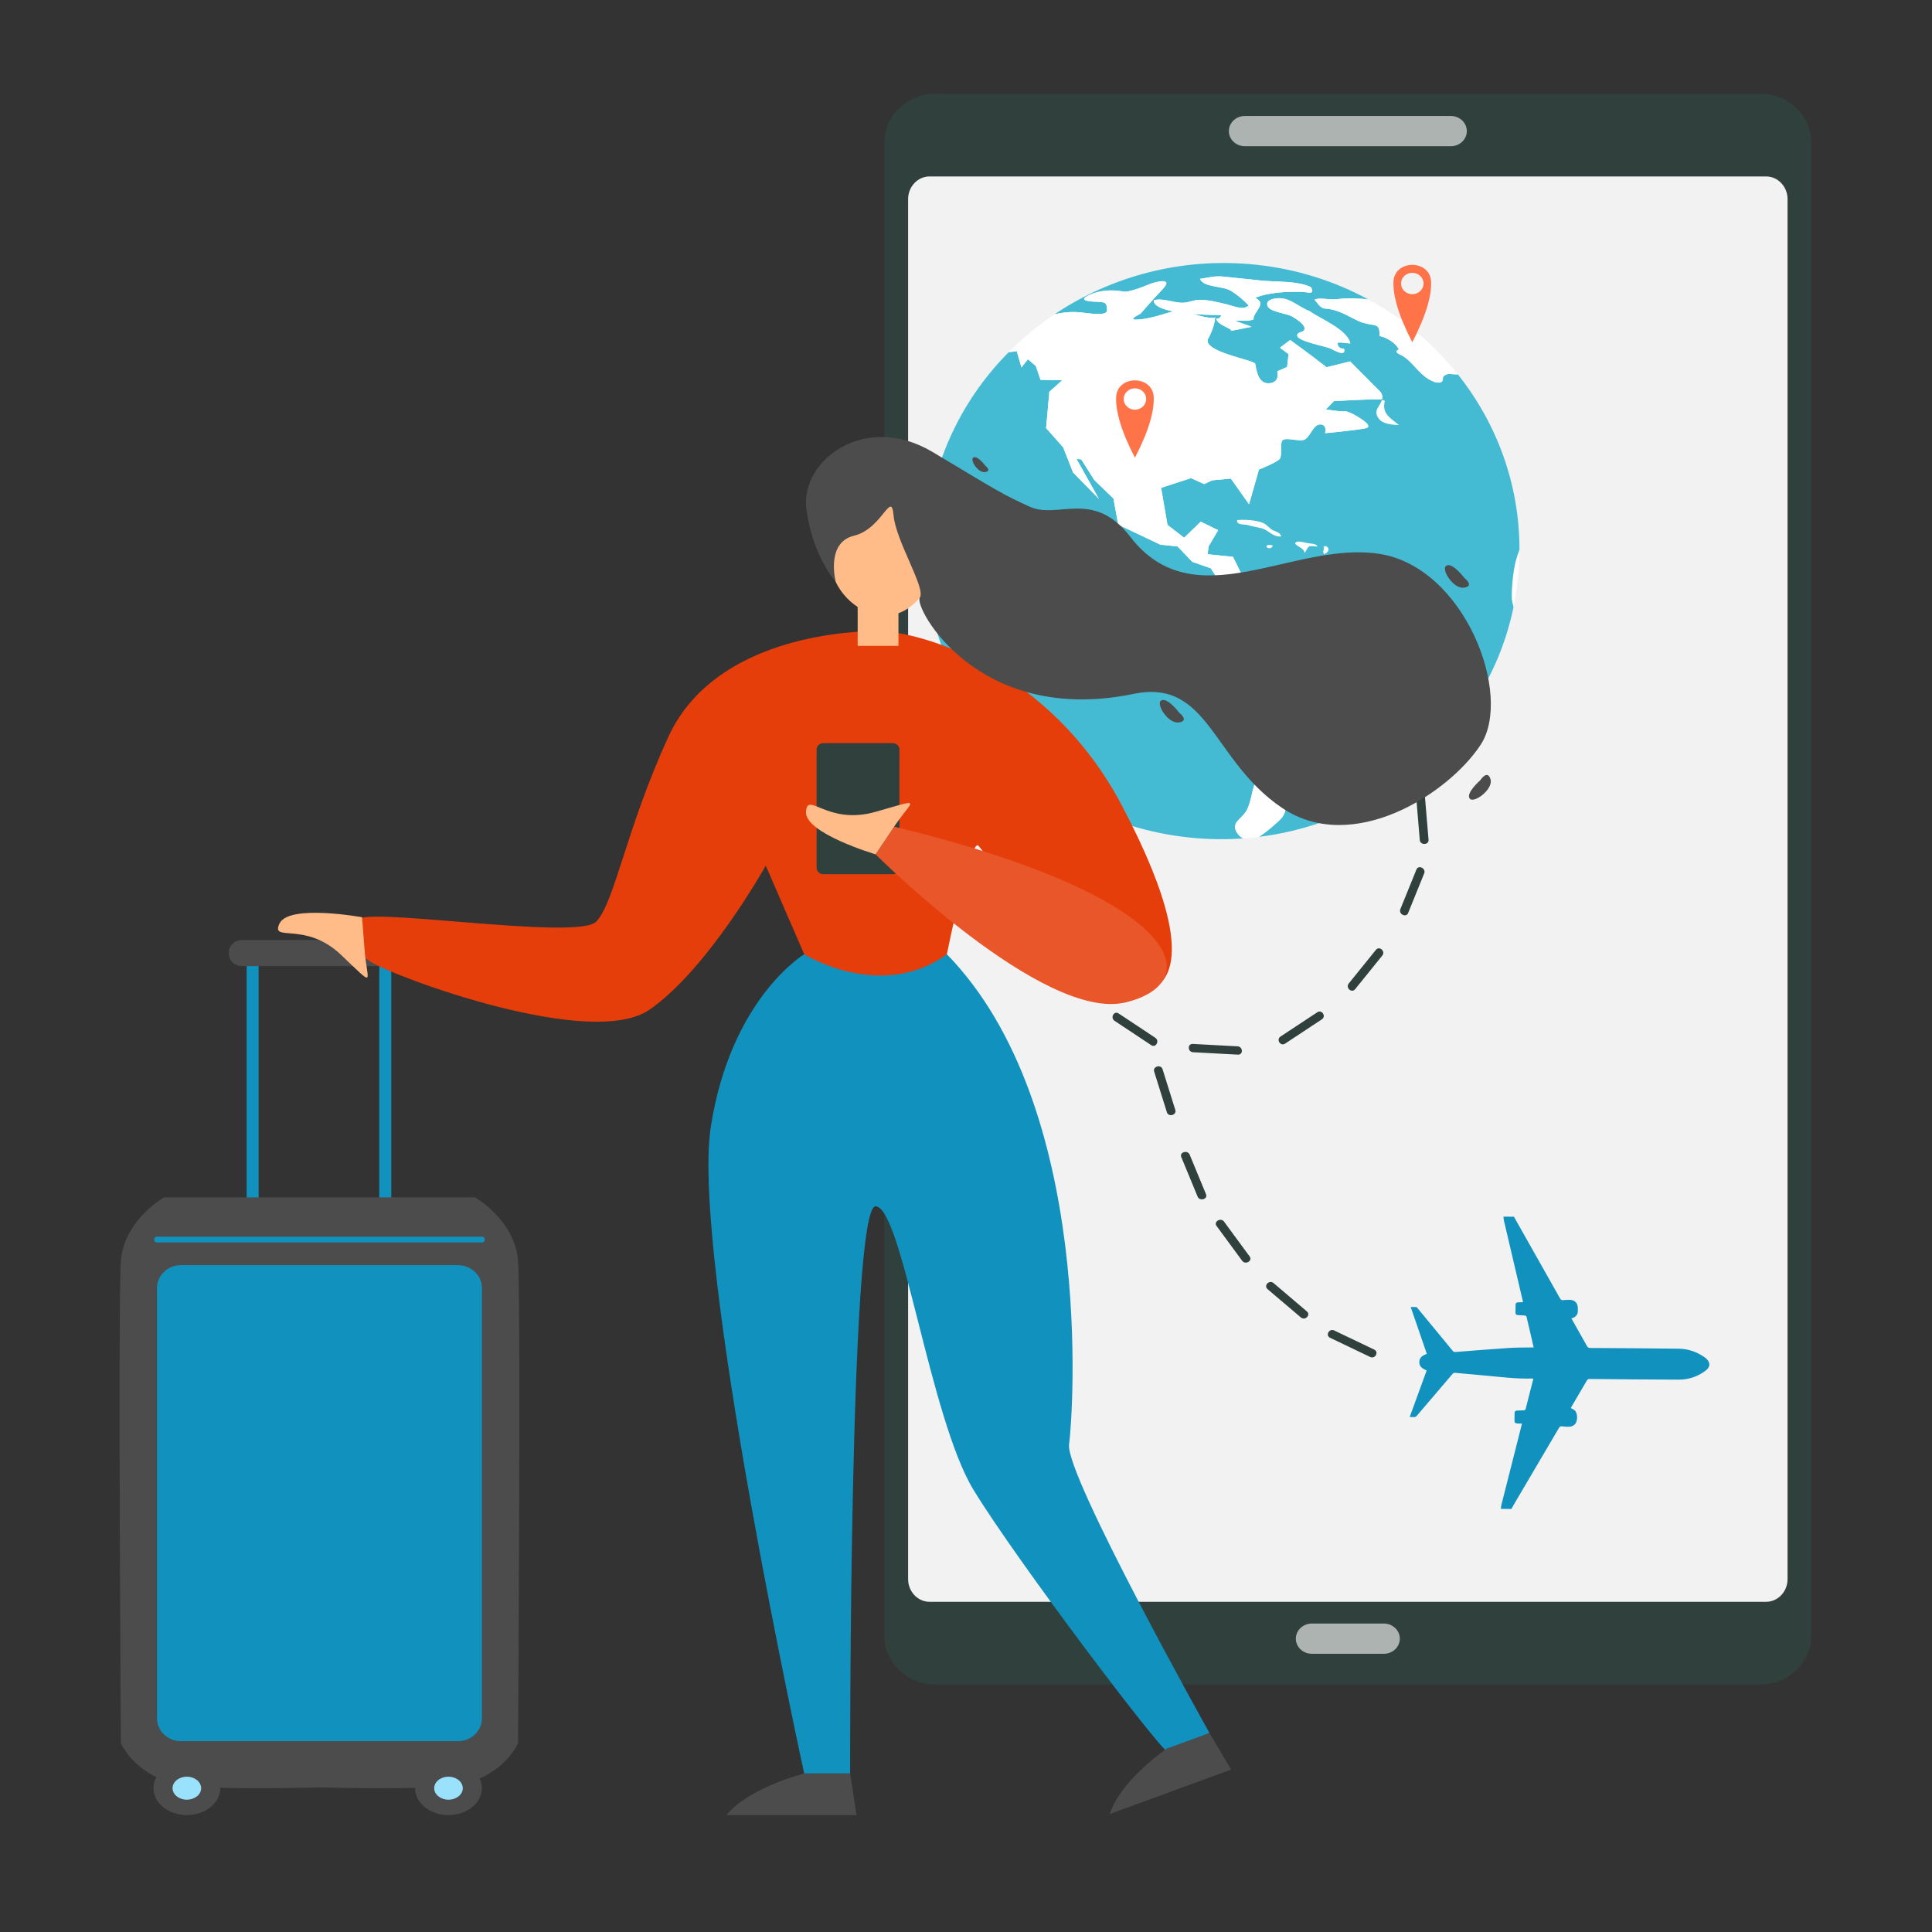 <svg width="80" height="80" viewBox="0 0 80 80" fill="none" xmlns="http://www.w3.org/2000/svg">
<rect x="0" y="0" width="80" height="80" fill="#333333" stroke="none"/>
<path d="M72.892 3.881H38.728C37.569 3.881 36.62 4.782 36.62 5.883V67.751C36.62 68.852 37.569 69.753 38.728 69.753H72.892C74.051 69.753 75 68.852 75 67.751V5.883C75 4.782 74.051 3.881 72.892 3.881Z" fill="#30403D"/>
<path d="M73.131 7.306H38.49C38.002 7.306 37.603 7.729 37.603 8.244V65.389C37.603 65.905 38.002 66.327 38.49 66.327H73.131C73.619 66.327 74.019 65.905 74.019 65.389V8.244C74.019 7.728 73.62 7.306 73.131 7.306Z" fill="#F2F2F2"/>
<path d="M60.08 4.803H51.542C51.18 4.803 50.884 5.085 50.884 5.429C50.884 5.773 51.18 6.054 51.542 6.054H60.08C60.442 6.054 60.738 5.773 60.738 5.429C60.738 5.085 60.442 4.803 60.08 4.803Z" fill="#ACB3B1"/>
<path d="M57.306 67.228H54.316C53.954 67.228 53.658 67.51 53.658 67.854C53.658 68.198 53.954 68.479 54.316 68.479H57.306C57.668 68.479 57.964 68.198 57.964 67.854C57.964 67.51 57.668 67.228 57.306 67.228Z" fill="#ACB3B1"/>
<path d="M70.594 56.208C70.276 55.986 69.919 55.853 69.525 55.847C68.302 55.83 67.079 55.825 65.856 55.817C65.785 55.816 65.746 55.797 65.713 55.736C65.57 55.476 65.421 55.218 65.275 54.959C65.207 54.839 65.14 54.718 65.069 54.592C65.281 54.539 65.353 54.403 65.334 54.213C65.333 54.198 65.334 54.183 65.334 54.169C65.336 53.937 65.188 53.806 64.943 53.823C64.876 53.828 64.809 53.825 64.743 53.835C64.668 53.847 64.63 53.821 64.594 53.757C64.07 52.824 63.542 51.892 63.015 50.96C62.907 50.769 62.8 50.577 62.689 50.381C62.555 50.38 62.412 50.379 62.258 50.378C62.262 50.428 62.259 50.475 62.269 50.519C62.492 51.473 62.716 52.426 62.94 53.379C62.981 53.557 63.023 53.736 63.066 53.919C63.03 53.921 63.002 53.923 62.973 53.924C62.942 53.925 62.911 53.923 62.881 53.926C62.78 53.933 62.759 53.953 62.756 54.047C62.753 54.15 62.754 54.253 62.753 54.356C62.753 54.413 62.778 54.45 62.842 54.454C62.937 54.461 63.032 54.469 63.127 54.471C63.185 54.472 63.205 54.498 63.216 54.548C63.273 54.801 63.334 55.054 63.394 55.307C63.431 55.467 63.467 55.627 63.506 55.796C63.469 55.796 63.442 55.795 63.414 55.795C63.107 55.801 62.8 55.795 62.494 55.815C61.753 55.864 61.013 55.925 60.273 55.983C60.217 55.987 60.184 55.973 60.15 55.931C59.667 55.342 59.181 54.754 58.696 54.166C58.682 54.149 58.665 54.125 58.648 54.123C58.575 54.118 58.502 54.12 58.414 54.12C58.64 54.777 58.861 55.42 59.082 56.062C58.869 56.135 58.777 56.234 58.771 56.391C58.766 56.556 58.851 56.658 59.076 56.746C58.843 57.385 58.61 58.024 58.372 58.677C58.439 58.677 58.486 58.673 58.531 58.679C58.594 58.686 58.633 58.665 58.673 58.618C59.163 58.04 59.655 57.464 60.149 56.888C60.169 56.865 60.212 56.842 60.242 56.845C60.653 56.88 61.064 56.92 61.475 56.957C62.122 57.014 62.766 57.1 63.419 57.082C63.441 57.082 63.464 57.085 63.487 57.087C63.487 57.099 63.489 57.107 63.487 57.114C63.383 57.526 63.279 57.937 63.172 58.348C63.167 58.369 63.135 58.394 63.113 58.396C63.021 58.404 62.927 58.403 62.835 58.408C62.74 58.414 62.718 58.437 62.715 58.527C62.712 58.622 62.712 58.718 62.712 58.813C62.713 58.915 62.734 58.936 62.843 58.943C62.901 58.947 62.958 58.945 63.021 58.945C63.011 58.989 63.005 59.015 62.999 59.041C62.721 60.136 62.443 61.23 62.167 62.324C62.155 62.373 62.154 62.424 62.148 62.479C62.305 62.481 62.45 62.482 62.585 62.483C62.611 62.434 62.632 62.392 62.655 62.352C63.288 61.277 63.921 60.203 64.553 59.127C64.583 59.075 64.616 59.053 64.68 59.062C64.754 59.073 64.829 59.074 64.904 59.079C65.011 59.087 65.11 59.064 65.192 58.997C65.339 58.877 65.343 58.513 65.197 58.393C65.153 58.357 65.097 58.334 65.043 58.304C65.05 58.291 65.058 58.273 65.068 58.256C65.281 57.893 65.496 57.53 65.707 57.166C65.736 57.116 65.768 57.099 65.828 57.1C67.058 57.112 68.289 57.127 69.52 57.128C69.927 57.128 70.301 57 70.623 56.757C70.833 56.599 70.83 56.404 70.629 56.235C70.618 56.226 70.606 56.216 70.594 56.208Z" fill="#1191BE"/>
<path d="M56.902 55.883C56.35 55.619 55.799 55.355 55.247 55.092C55.039 54.992 54.869 55.296 55.078 55.396C55.63 55.66 56.182 55.924 56.734 56.188C56.941 56.287 57.111 55.983 56.902 55.883Z" fill="#30403D"/>
<path d="M52.734 53.128C52.56 52.981 52.312 53.231 52.486 53.38C52.946 53.771 53.406 54.162 53.867 54.553C54.04 54.701 54.288 54.45 54.114 54.302C53.654 53.911 53.194 53.52 52.734 53.128Z" fill="#30403D"/>
<path d="M50.684 50.584C50.551 50.404 50.241 50.583 50.375 50.764C50.729 51.245 51.082 51.726 51.436 52.207C51.569 52.388 51.879 52.209 51.745 52.027C51.391 51.546 51.038 51.065 50.684 50.584Z" fill="#30403D"/>
<path d="M49.262 47.813C49.177 47.608 48.829 47.705 48.914 47.911C49.14 48.457 49.365 49.003 49.591 49.55C49.676 49.755 50.024 49.657 49.939 49.451C49.713 48.905 49.487 48.359 49.262 47.813Z" fill="#30403D"/>
<path d="M48.139 44.273C48.072 44.06 47.725 44.158 47.791 44.371C47.967 44.933 48.143 45.495 48.319 46.058C48.386 46.27 48.733 46.172 48.667 45.96C48.491 45.397 48.315 44.835 48.139 44.273Z" fill="#30403D"/>
<path d="M44.975 29.934C44.621 30.414 44.267 30.895 43.913 31.375C43.779 31.556 44.101 31.715 44.233 31.535C44.588 31.055 44.942 30.574 45.296 30.094C45.43 29.913 45.108 29.754 44.975 29.934Z" fill="#30403D"/>
<path d="M43.139 33.066C42.996 33.637 42.853 34.208 42.711 34.779C42.657 34.994 43.01 35.071 43.064 34.855C43.207 34.284 43.349 33.714 43.492 33.143C43.546 32.928 43.193 32.85 43.139 33.066Z" fill="#30403D"/>
<path d="M42.714 36.475C42.813 37.054 42.911 37.633 43.01 38.212C43.046 38.428 43.409 38.419 43.372 38.201C43.273 37.622 43.175 37.042 43.076 36.463C43.04 36.247 42.677 36.256 42.714 36.475Z" fill="#30403D"/>
<path d="M44.014 39.638C43.869 39.468 43.559 39.646 43.705 39.818C44.091 40.276 44.477 40.733 44.864 41.191C45.008 41.362 45.318 41.184 45.173 41.011C44.787 40.554 44.4 40.096 44.014 39.638Z" fill="#30403D"/>
<path d="M47.839 42.973C47.332 42.637 46.826 42.301 46.32 41.965C46.129 41.839 45.962 42.144 46.151 42.27C46.658 42.606 47.164 42.942 47.67 43.278C47.861 43.404 48.028 43.099 47.839 42.973Z" fill="#30403D"/>
<path d="M51.243 43.326C50.627 43.293 50.01 43.26 49.393 43.227C49.16 43.215 49.174 43.559 49.405 43.571C50.022 43.604 50.639 43.637 51.255 43.67C51.489 43.683 51.475 43.339 51.243 43.326Z" fill="#30403D"/>
<path d="M54.546 41.916C54.039 42.251 53.531 42.586 53.024 42.92C52.833 43.047 53.022 43.34 53.213 43.214C53.72 42.879 54.228 42.544 54.735 42.209C54.926 42.084 54.737 41.789 54.546 41.916Z" fill="#30403D"/>
<path d="M56.975 39.33C56.599 39.795 56.223 40.261 55.847 40.726C55.707 40.9 55.97 41.137 56.112 40.961C56.488 40.496 56.864 40.031 57.24 39.565C57.38 39.391 57.117 39.154 56.975 39.33Z" fill="#30403D"/>
<path d="M58.652 36.004C58.43 36.551 58.208 37.099 57.986 37.646C57.903 37.85 58.223 38.013 58.307 37.806C58.529 37.259 58.751 36.711 58.973 36.164C59.056 35.96 58.736 35.797 58.652 36.004Z" fill="#30403D"/>
<path d="M58.644 33.031C58.693 33.615 58.742 34.2 58.79 34.785C58.809 35.005 59.171 34.995 59.153 34.774C59.104 34.189 59.055 33.604 59.006 33.019C58.988 32.799 58.626 32.809 58.644 33.031Z" fill="#30403D"/>
<path d="M50.955 34.134C57.562 34.134 62.919 29.047 62.919 22.772C62.919 16.497 57.562 11.41 50.955 11.41C44.348 11.41 38.992 16.497 38.992 22.772C38.992 29.047 44.348 34.134 50.955 34.134Z" fill="white"/>
<path d="M59.769 15.587C59.733 15.624 59.761 15.756 59.711 15.797C59.559 15.92 59.277 15.772 59.153 15.698C58.733 15.448 58.503 14.999 58.089 14.741C57.979 14.673 57.666 14.586 57.923 14.468C57.821 14.221 57.39 13.949 57.122 13.915C57.141 13.35 56.957 13.521 56.434 13.362C56.017 13.236 55.55 12.831 54.898 12.779C54.672 12.783 54.568 12.551 54.432 12.41C54.633 12.306 55.052 12.421 55.306 12.394C55.558 12.367 55.793 12.338 56.056 12.357C56.218 12.368 56.468 12.367 56.663 12.401C55.263 11.64 53.683 11.135 51.984 10.959C48.931 10.643 46.015 11.44 43.666 13.014C44.118 12.904 44.519 12.911 44.749 12.934C45.045 12.965 45.85 13.108 45.84 12.849C45.829 12.59 45.818 12.513 45.519 12.501C45.22 12.489 44.541 12.476 45.112 12.212C45.683 11.947 46.294 12.03 46.51 12.071C46.725 12.113 47.27 11.903 47.564 11.781C47.858 11.659 48.621 11.472 48.142 11.974C47.664 12.476 47.225 12.993 47.225 12.993C47.225 12.993 46.464 13.341 47.36 13.205C47.913 13.122 48.262 12.96 48.592 12.897C48.128 12.808 47.768 12.665 47.774 12.437C48.15 12.315 48.631 12.565 49.025 12.534C49.24 12.518 49.436 12.419 49.664 12.416C50.046 12.411 50.437 12.517 50.802 12.604C51.048 12.664 51.496 12.865 51.706 12.648C51.504 12.429 51.233 12.204 50.975 12.045C50.623 11.828 49.842 11.911 49.689 11.548C50.011 11.502 50.292 11.418 50.627 11.451C51.159 11.503 51.691 11.562 52.223 11.617C52.847 11.682 53.707 11.62 54.28 11.887C54.467 12.218 54.173 12.097 53.901 12.087C53.331 12.066 52.494 12.106 51.977 12.332C52.496 12.578 51.884 12.91 51.904 13.227C51.684 13.316 51.396 13.265 51.16 13.28C51.369 13.387 51.607 13.432 51.819 13.534C51.531 13.576 51.25 13.665 50.959 13.693C50.967 13.682 50.976 13.672 50.985 13.663C50.801 13.531 50.385 13.415 50.366 13.192C50.489 13.196 50.539 13.149 50.571 13.045C50.496 13.045 49.98 13.046 49.411 13.001C49.934 13.166 50.305 13.198 50.313 13.13C50.321 13.055 50.333 13.475 50.031 14.014C49.729 14.553 51.931 14.91 51.974 15.059C52.016 15.208 52.057 15.897 52.541 15.871C53.024 15.845 52.888 15.375 52.888 15.375L53.295 15.196L53.356 14.663L53.001 14.398L53.423 14.079C53.423 14.079 54.077 14.547 54.931 15.206L55.906 14.965L57.171 16.237C57.171 16.237 57.361 16.561 57.137 16.538C56.912 16.515 55.238 16.607 55.238 16.607L54.9 16.953C54.9 16.953 55.485 17.051 55.669 17.032C55.854 17.013 56.263 17.284 56.263 17.284C56.263 17.284 56.903 17.655 56.553 17.732C56.203 17.81 54.867 17.938 54.867 17.938C54.867 17.938 54.972 17.569 54.66 17.574C54.347 17.58 54.239 18.177 53.953 18.223C53.667 18.27 53.146 18.064 53.073 18.285C52.999 18.505 53.095 18.857 52.991 18.999C52.886 19.14 52.131 19.442 52.131 19.442L51.719 20.879L50.967 19.816L50.197 19.888L49.859 20.043L49.316 19.797L48.079 20.201L48.343 21.736L49.032 22.266L49.72 21.602L50.441 21.954L50.043 22.627L50.006 22.949L51.055 23.058L51.391 23.739L50.934 24.11L51.552 24.479L52.221 24.548L52.335 24.783C52.548 24.517 52.989 24.244 53.315 24.193C53.765 24.123 53.686 24.395 53.618 24.702C53.96 24.835 53.928 24.369 54.192 24.34C54.403 24.317 54.568 24.54 54.761 24.597C54.902 24.639 55.036 24.586 55.166 24.592C55.683 24.615 56.175 25.062 56.543 25.38C56.682 25.5 56.766 25.644 56.948 25.712C57.081 25.762 57.293 25.694 57.415 25.758C57.538 25.823 57.733 26.137 57.72 26.293C57.697 26.568 57.323 26.609 57.262 26.819C57.191 27.059 57.492 27.231 57.732 27.212C57.912 27.198 57.959 27.055 58.109 27.052C58.165 27.05 58.214 27.027 58.274 27.05C58.421 27.106 58.363 27.224 58.427 27.268C58.61 27.394 58.852 27.336 59.07 27.384C59.506 27.481 59.41 27.813 59.837 27.881C59.9 28.651 59.164 29.008 58.934 29.689C58.796 30.098 58.611 30.218 58.265 30.488C57.909 30.764 57.624 31.07 57.218 31.284C56.852 31.477 56.437 31.624 56.13 31.896C55.846 32.148 55.783 32.272 55.385 32.364C55.193 32.409 55.023 32.392 54.935 32.558C54.821 32.773 54.964 32.848 54.698 33.003C54.417 33.168 54.018 33.012 53.728 33.145C53.662 33.175 53.661 33.261 53.618 33.285C53.529 33.334 53.379 33.279 53.3 33.342C53.234 33.394 53.233 33.563 53.199 33.644C53.125 33.82 53.085 33.864 52.937 34.005C52.718 34.213 52.388 34.489 52.131 34.653C57.303 34.014 61.614 30.221 62.672 25.142C62.637 25.004 62.61 24.884 62.605 24.826C62.587 24.634 62.611 23.724 62.803 23.097C62.84 22.978 62.879 22.868 62.918 22.767C62.922 20.061 61.98 17.528 60.366 15.502C60.114 15.519 59.944 15.411 59.769 15.587ZM55.386 14.192C55.382 14.358 55.49 14.448 55.653 14.435C55.758 14.809 55.224 14.495 55.116 14.441C54.906 14.337 53.658 14.123 53.715 13.872C53.754 13.698 54.031 13.805 54.016 13.578C54.005 13.41 53.65 13.194 53.533 13.12C53.303 12.975 52.608 12.923 52.496 12.689C52.371 12.43 52.724 12.352 52.94 12.348C53.454 12.337 53.798 12.733 54.226 12.88C54.598 13.168 55.791 13.629 55.915 14.221C55.747 14.216 55.55 14.161 55.386 14.192ZM52.687 22.619C52.646 22.722 52.53 22.726 52.438 22.652C52.452 22.515 52.607 22.574 52.711 22.584L52.687 22.619ZM52.173 21.862L51.724 21.759C51.587 21.69 51.173 21.771 51.231 21.535C51.537 21.509 52.002 21.53 52.293 21.651C52.467 21.724 52.551 21.878 52.722 21.962C52.883 22.041 52.989 22.037 53.054 22.212C52.691 22.257 52.496 21.899 52.173 21.862ZM54.192 22.641C54.122 22.687 54.087 22.83 54.02 22.895C53.981 22.67 53.732 22.664 53.625 22.502C53.693 22.382 53.828 22.434 53.948 22.446L54.104 22.481C54.227 22.513 54.518 22.498 54.547 22.629C54.444 22.638 54.287 22.578 54.192 22.641ZM54.946 22.874C54.71 23.081 54.823 22.738 54.827 22.632L54.783 22.665C54.871 22.52 55.132 22.711 54.946 22.874ZM57.061 17.291C56.868 16.974 57.13 16.856 57.229 16.548L57.343 16.598C57.207 17.139 57.574 17.303 57.933 17.605C57.642 17.583 57.232 17.572 57.061 17.291Z" fill="#44BBD3"/>
<path d="M52.219 29.333C51.978 29.181 51.671 29.043 51.649 28.755C51.635 28.564 51.734 28.485 51.659 28.287C51.597 28.125 51.472 28.01 51.339 27.893C51.043 27.631 50.744 27.576 51.163 27.311C51.311 27.217 51.453 27.26 51.425 27.044C51.399 26.854 51.198 26.841 51.207 26.59C51.213 26.416 51.376 26.081 51.524 25.959C51.658 25.849 51.795 25.91 51.928 25.831C52.149 25.699 52.143 25.359 52.206 25.078L51.814 24.733L51.283 24.678L50.479 24.064L50.139 23.534L49.369 23.264L48.762 22.628L48.049 22.554L46.302 21.725L46.106 20.644L45.313 19.877L44.771 19.022L44.573 19.002L45.304 20.303L45.504 20.658L44.429 19.557L44.026 18.527L43.317 17.726L43.45 16.223L43.985 15.746L43.086 15.729L42.892 15.157L42.564 14.876L42.296 15.21L42.101 14.543L41.763 14.587C39.945 16.424 38.712 18.832 38.4 21.554C37.647 28.104 42.509 33.982 49.259 34.681C50.009 34.759 50.752 34.769 51.479 34.717C51.397 34.678 51.322 34.618 51.261 34.538C50.903 34.065 51.432 33.916 51.621 33.558C51.858 33.107 51.809 32.626 52.101 32.173C52.398 31.709 52.452 31.126 52.974 30.579C53.052 30.441 53.263 30.003 53.176 29.836C53.064 29.617 52.452 29.48 52.219 29.333Z" fill="#44BBD3"/>
<path d="M57.475 12.883C57.416 12.852 57.362 12.816 57.309 12.777C57.098 12.646 56.883 12.52 56.664 12.401C56.468 12.367 56.219 12.368 56.056 12.357C55.794 12.338 55.558 12.367 55.307 12.394C55.052 12.421 54.633 12.306 54.432 12.41C54.568 12.551 54.672 12.783 54.899 12.779C55.55 12.831 56.018 13.236 56.434 13.362C56.957 13.52 57.141 13.35 57.122 13.915C57.391 13.949 57.822 14.221 57.923 14.468C57.667 14.586 57.98 14.673 58.089 14.741C58.504 14.999 58.733 15.448 59.154 15.698C59.278 15.772 59.56 15.92 59.711 15.797C59.762 15.755 59.733 15.624 59.77 15.587C59.944 15.41 60.114 15.519 60.366 15.502C59.559 14.488 58.583 13.601 57.475 12.883Z" fill="white"/>
<path d="M59.07 27.385C58.853 27.336 58.61 27.395 58.428 27.268C58.364 27.224 58.421 27.106 58.274 27.05C58.214 27.027 58.165 27.05 58.109 27.052C57.959 27.055 57.912 27.198 57.732 27.212C57.492 27.231 57.192 27.059 57.262 26.819C57.324 26.609 57.698 26.568 57.721 26.293C57.734 26.138 57.538 25.823 57.415 25.758C57.293 25.694 57.081 25.762 56.948 25.712C56.767 25.644 56.682 25.5 56.543 25.38C56.175 25.062 55.684 24.615 55.166 24.592C55.036 24.586 54.903 24.639 54.761 24.597C54.568 24.54 54.404 24.317 54.193 24.34C53.929 24.37 53.961 24.835 53.618 24.702C53.686 24.395 53.765 24.123 53.316 24.193C52.989 24.244 52.548 24.517 52.335 24.783L52.435 24.988L52.404 25.252L52.206 25.077C52.143 25.359 52.149 25.699 51.928 25.83C51.795 25.909 51.658 25.848 51.524 25.959C51.376 26.081 51.213 26.415 51.206 26.59C51.198 26.84 51.399 26.853 51.425 27.043C51.453 27.259 51.311 27.216 51.163 27.31C50.744 27.575 51.043 27.631 51.339 27.892C51.471 28.009 51.597 28.123 51.659 28.287C51.734 28.485 51.635 28.562 51.649 28.754C51.671 29.042 51.978 29.18 52.218 29.332C52.452 29.479 53.063 29.616 53.176 29.835C53.263 30.003 53.052 30.44 52.974 30.578C52.452 31.126 52.398 31.709 52.101 32.172C51.809 32.626 51.858 33.106 51.621 33.557C51.432 33.916 50.904 34.065 51.261 34.538C51.322 34.618 51.397 34.677 51.48 34.716C51.698 34.701 51.916 34.679 52.131 34.653C52.389 34.488 52.719 34.213 52.937 34.004C53.086 33.863 53.125 33.819 53.199 33.643C53.233 33.563 53.234 33.393 53.3 33.341C53.38 33.278 53.53 33.333 53.619 33.284C53.661 33.26 53.663 33.174 53.728 33.144C54.018 33.011 54.417 33.167 54.698 33.003C54.964 32.847 54.821 32.772 54.935 32.557C55.024 32.39 55.194 32.408 55.385 32.364C55.783 32.272 55.847 32.147 56.131 31.895C56.437 31.623 56.852 31.476 57.218 31.283C57.625 31.069 57.909 30.763 58.265 30.487C58.611 30.217 58.796 30.097 58.934 29.688C59.164 29.007 59.9 28.651 59.837 27.88C59.41 27.814 59.507 27.481 59.07 27.385Z" fill="white"/>
<path d="M55.907 14.966L54.932 15.207C54.078 14.548 53.424 14.079 53.424 14.079L53.001 14.398L53.357 14.664L53.296 15.197L52.889 15.376C52.889 15.376 53.025 15.846 52.541 15.872C52.057 15.898 52.017 15.209 51.974 15.06C51.932 14.91 49.729 14.554 50.032 14.014C50.334 13.475 50.322 13.056 50.313 13.131C50.306 13.199 49.935 13.167 49.412 13.001C49.136 12.979 48.849 12.947 48.593 12.897C48.262 12.959 47.914 13.122 47.361 13.205C46.464 13.341 47.225 12.993 47.225 12.993C47.225 12.993 47.665 12.476 48.143 11.974C48.621 11.472 47.859 11.659 47.565 11.781C47.271 11.903 46.726 12.113 46.511 12.071C46.295 12.03 45.684 11.947 45.113 12.211C44.542 12.476 45.221 12.489 45.52 12.501C45.819 12.513 45.83 12.59 45.84 12.849C45.85 13.108 45.046 12.965 44.749 12.934C44.519 12.911 44.118 12.904 43.667 13.014C42.98 13.474 42.342 14.002 41.764 14.587L42.102 14.543L42.296 15.21L42.564 14.876L42.892 15.157L43.087 15.729L43.986 15.746L43.451 16.223L43.318 17.726L44.027 18.527L44.429 19.557L45.504 20.658L45.305 20.303L44.574 19.002L44.771 19.022L45.314 19.877L46.107 20.644L46.303 21.725L48.05 22.554L48.762 22.628L49.37 23.264L50.14 23.534L50.479 24.064L51.284 24.678L51.815 24.733L52.207 25.078C52.23 24.975 52.262 24.88 52.318 24.806C52.323 24.798 52.33 24.791 52.336 24.783L52.222 24.549L51.553 24.479L50.935 24.111L51.392 23.74L51.056 23.058L50.007 22.95L50.044 22.628L50.442 21.954L49.721 21.603L49.034 22.267L48.344 21.737L48.08 20.202L49.317 19.798L49.86 20.044L50.198 19.889L50.968 19.817L51.721 20.88L52.132 19.443C52.132 19.443 52.887 19.141 52.992 18.999C53.096 18.858 53 18.506 53.074 18.285C53.147 18.065 53.668 18.271 53.954 18.224C54.239 18.178 54.348 17.581 54.661 17.575C54.973 17.569 54.867 17.939 54.867 17.939C54.867 17.939 56.204 17.811 56.554 17.733C56.904 17.655 56.264 17.285 56.264 17.285C56.264 17.285 55.855 17.014 55.67 17.033C55.486 17.052 54.901 16.953 54.901 16.953L55.239 16.608C55.239 16.608 56.913 16.515 57.138 16.538C57.362 16.562 57.172 16.238 57.172 16.238L55.907 14.966Z" fill="white"/>
<path d="M55.915 14.221C55.791 13.629 54.598 13.168 54.226 12.881C53.798 12.734 53.454 12.337 52.94 12.348C52.724 12.353 52.371 12.431 52.496 12.689C52.608 12.924 53.303 12.975 53.533 13.12C53.65 13.194 54.005 13.411 54.016 13.579C54.031 13.805 53.754 13.698 53.715 13.873C53.659 14.123 54.906 14.337 55.116 14.441C55.225 14.495 55.758 14.809 55.652 14.435C55.49 14.448 55.382 14.359 55.386 14.193C55.55 14.161 55.747 14.217 55.915 14.221Z" fill="white"/>
<path d="M52.224 11.617C51.691 11.562 51.16 11.503 50.627 11.451C50.292 11.418 50.012 11.503 49.689 11.548C49.842 11.911 50.624 11.828 50.975 12.045C51.234 12.204 51.504 12.429 51.706 12.648C51.496 12.865 51.049 12.664 50.803 12.604C50.438 12.517 50.046 12.411 49.665 12.416C49.437 12.419 49.24 12.518 49.026 12.534C48.631 12.565 48.15 12.315 47.775 12.437C47.768 12.666 48.128 12.808 48.593 12.898C48.798 12.859 48.997 12.859 49.233 12.942C49.295 12.964 49.354 12.983 49.411 13.002C49.98 13.047 50.496 13.046 50.571 13.046C50.539 13.149 50.489 13.197 50.366 13.192C50.386 13.416 50.801 13.532 50.986 13.664C50.976 13.673 50.967 13.683 50.959 13.694C51.25 13.666 51.531 13.577 51.82 13.535C51.608 13.433 51.37 13.388 51.161 13.281C51.396 13.266 51.685 13.317 51.904 13.228C51.884 12.911 52.497 12.579 51.978 12.333C52.494 12.107 53.331 12.066 53.902 12.087C54.173 12.097 54.467 12.219 54.28 11.888C53.707 11.62 52.847 11.682 52.224 11.617Z" fill="white"/>
<path d="M48.592 12.897C48.848 12.946 49.135 12.979 49.41 13.001C49.353 12.983 49.294 12.964 49.232 12.942C48.996 12.859 48.798 12.859 48.592 12.897Z" fill="white"/>
<path d="M46.216 16.459C46.199 16.988 46.385 17.777 46.995 18.953C47.605 17.777 47.791 16.988 47.774 16.459C47.745 15.514 46.245 15.514 46.216 16.459ZM46.995 16.965C46.738 16.965 46.529 16.767 46.529 16.522C46.529 16.278 46.738 16.08 46.995 16.08C47.253 16.08 47.461 16.278 47.461 16.522C47.461 16.767 47.253 16.965 46.995 16.965Z" fill="#FF7348"/>
<path d="M57.7 11.675C57.684 12.205 57.87 12.994 58.48 14.17C59.089 12.994 59.276 12.205 59.259 11.675C59.23 10.731 57.73 10.731 57.7 11.675ZM58.48 12.182C58.222 12.182 58.014 11.983 58.014 11.739C58.014 11.495 58.222 11.297 58.48 11.297C58.737 11.297 58.946 11.495 58.946 11.739C58.946 11.983 58.737 12.182 58.48 12.182Z" fill="#FF7348"/>
<path d="M56.219 27.32C56.203 27.85 56.389 28.639 56.999 29.815C57.608 28.639 57.795 27.85 57.778 27.32C57.749 26.376 56.249 26.376 56.219 27.32ZM56.999 27.826C56.742 27.826 56.533 27.628 56.533 27.384C56.533 27.14 56.742 26.942 56.999 26.942C57.257 26.942 57.465 27.14 57.465 27.384C57.465 27.628 57.257 27.826 56.999 27.826Z" fill="#FF7348"/>
<path d="M10.213 40.004C10.213 43.043 10.213 46.083 10.213 49.123C10.213 49.557 10.213 49.992 10.213 50.426C10.213 50.73 10.71 50.73 10.71 50.426C10.71 47.386 10.71 44.347 10.71 41.307C10.71 40.872 10.71 40.438 10.71 40.004C10.71 39.7 10.213 39.699 10.213 40.004Z" fill="#1191BE"/>
<path d="M15.705 40.004C15.705 43.043 15.705 46.083 15.705 49.123C15.705 49.557 15.705 49.992 15.705 50.426C15.705 50.73 16.202 50.73 16.202 50.426C16.202 47.386 16.202 44.347 16.202 41.307C16.202 40.872 16.202 40.438 16.202 40.004C16.202 39.7 15.705 39.699 15.705 40.004Z" fill="#1191BE"/>
<path d="M19.667 49.58H13.345H13.113H6.791C6.791 49.58 5.121 50.527 5.004 52.228C4.887 53.928 5.004 72.18 5.004 72.18C5.004 72.18 5.725 73.925 8.299 74.008C10.545 74.081 12.712 74.027 13.229 74.012C13.745 74.027 15.912 74.081 18.158 74.008C20.733 73.925 21.453 72.18 21.453 72.18C21.453 72.18 21.571 53.928 21.453 52.228C21.336 50.527 19.667 49.58 19.667 49.58Z" fill="#4C4C4C"/>
<path d="M18.57 72.932C17.806 72.932 17.186 73.43 17.186 74.045C17.186 74.66 17.806 75.158 18.57 75.158C19.335 75.158 19.954 74.66 19.954 74.045C19.954 73.43 19.335 72.932 18.57 72.932Z" fill="#4C4C4C"/>
<path d="M18.571 73.569C18.244 73.569 17.979 73.782 17.979 74.045C17.979 74.308 18.244 74.521 18.571 74.521C18.898 74.521 19.163 74.308 19.163 74.045C19.163 73.782 18.898 73.569 18.571 73.569Z" fill="#9AE2FB"/>
<path d="M7.737 72.932C6.972 72.932 6.353 73.43 6.353 74.045C6.353 74.66 6.972 75.158 7.737 75.158C8.501 75.158 9.121 74.66 9.121 74.045C9.121 73.43 8.501 72.932 7.737 72.932Z" fill="#4C4C4C"/>
<path d="M7.737 74.521C8.064 74.521 8.329 74.308 8.329 74.045C8.329 73.782 8.064 73.569 7.737 73.569C7.41 73.569 7.145 73.782 7.145 74.045C7.145 74.308 7.41 74.521 7.737 74.521Z" fill="#9AE2FB"/>
<path d="M18.961 52.386H7.497C6.95 52.386 6.502 52.811 6.502 53.33V71.154C6.502 71.674 6.95 72.099 7.497 72.099H18.961C19.508 72.099 19.955 71.674 19.955 71.154V53.33C19.955 52.811 19.508 52.386 18.961 52.386Z" fill="#1191BE"/>
<path d="M16.445 38.927H10.012C9.716 38.927 9.474 39.157 9.474 39.438V39.492C9.474 39.773 9.716 40.004 10.012 40.004H16.445C16.741 40.004 16.983 39.773 16.983 39.492V39.438C16.984 39.157 16.741 38.927 16.445 38.927Z" fill="#4C4C4C"/>
<path d="M19.955 51.209C16.033 51.209 12.11 51.209 8.188 51.209C7.626 51.209 7.064 51.209 6.503 51.209C6.343 51.209 6.342 51.445 6.503 51.445C10.425 51.445 14.348 51.445 18.27 51.445C18.832 51.445 19.394 51.445 19.955 51.445C20.115 51.445 20.116 51.209 19.955 51.209Z" fill="#1191BE"/>
<path d="M44.268 59.816C44.433 58.563 45.357 45.826 39.208 39.513H33.3C33.3 39.513 30.256 41.342 29.432 46.665C28.608 51.988 33.3 73.436 33.3 73.436H35.202C35.202 73.436 35.163 49.952 36.254 49.952C37.345 49.952 38.499 58.72 40.312 61.694C42.125 64.669 48.07 72.497 48.312 72.497C48.554 72.497 50.081 71.758 50.081 71.758C50.081 71.758 44.103 61.068 44.268 59.816Z" fill="#1191BE"/>
<path d="M61.293 32.309C61.293 32.309 60.69 32.837 60.855 33.064C61.019 33.291 61.846 32.683 61.719 32.265C61.591 31.847 61.293 32.309 61.293 32.309Z" fill="#4C4C4C"/>
<path d="M60.632 23.927C60.632 23.927 60.157 23.292 59.9 23.418C59.642 23.544 60.171 24.401 60.624 24.334C61.077 24.267 60.632 23.927 60.632 23.927Z" fill="#4C4C4C"/>
<path d="M48.825 29.508C48.825 29.508 48.35 28.873 48.092 28.999C47.834 29.125 48.364 29.981 48.817 29.914C49.27 29.848 48.825 29.508 48.825 29.508Z" fill="#4C4C4C"/>
<path d="M40.795 19.278C40.795 19.278 40.48 18.858 40.31 18.941C40.139 19.025 40.49 19.592 40.79 19.548C41.09 19.503 40.795 19.278 40.795 19.278Z" fill="#4C4C4C"/>
<path d="M36.255 26.129C34.366 26.153 29.42 26.675 27.662 30.537C25.904 34.399 25.464 37.322 24.695 38.157C23.925 38.992 14.474 37.426 14.804 38.157C15.133 38.887 14.364 39.2 15.353 39.827C16.342 40.453 24.475 43.48 26.893 41.81C29.311 40.14 31.709 35.844 31.709 35.844L33.301 39.514C33.301 39.514 36.467 41.497 39.208 39.514C39.208 39.514 40.191 34.608 40.521 35.026C40.85 35.443 45.173 40.906 46.272 41.114C47.371 41.323 50.631 41.288 46.455 33.355C43.486 27.716 38.143 26.105 36.255 26.129Z" fill="#E53E0B"/>
<path d="M36.966 30.772H34.092C33.938 30.772 33.814 30.89 33.814 31.036V35.935C33.814 36.081 33.938 36.199 34.092 36.199H36.966C37.119 36.199 37.244 36.081 37.244 35.935V31.036C37.244 30.89 37.119 30.772 36.966 30.772Z" fill="#30403D"/>
<path d="M37.024 34.228L36.255 35.376C36.255 35.376 43.205 42.319 46.599 41.509C49.993 40.7 49.092 37.165 37.024 34.228Z" fill="#E95629"/>
<path d="M35.749 19.223C34.843 19.499 34.035 20.348 34.075 21.276C34.112 22.144 34.233 23.299 34.606 24.095C34.798 24.505 35.124 24.877 35.514 25.133V26.743H37.203V25.392C37.92 25.135 38.383 24.438 38.679 23.754C39.194 22.566 39.37 21.101 38.558 20.073C37.929 19.276 36.747 18.919 35.749 19.223Z" fill="#FFBC89"/>
<path d="M57.092 22.93C53.527 22.395 49.459 25.674 46.804 22.229C45.271 20.24 43.801 21.516 42.639 20.982C41.477 20.447 41.456 20.417 38.63 18.724C35.804 17.031 33.153 19.081 33.388 21.041C33.623 23.001 34.606 24.095 34.606 24.095C34.606 24.095 34.178 22.469 35.358 22.184C36.538 21.899 36.906 20.269 37 21.338C37.094 22.407 38.355 24.378 38.087 24.747C37.82 25.116 40.456 30.07 46.937 28.733C50.068 28.088 50.181 31.495 53.09 33.455C55.998 35.416 59.958 32.891 61.309 30.842C62.659 28.793 60.657 23.464 57.092 22.93Z" fill="#4C4C4C"/>
<path d="M33.301 73.436C33.301 73.436 31.014 74.01 30.08 75.159H35.465L35.203 73.436H33.301Z" fill="#4C4C4C"/>
<path d="M48.307 72.408C48.307 72.408 46.39 73.724 45.953 75.115L50.978 73.275L50.081 71.758L48.307 72.408Z" fill="#4C4C4C"/>
<path d="M36.255 33.616C34.242 34.19 33.433 32.729 33.374 33.616C33.315 34.503 36.255 35.376 36.255 35.376L37.025 34.228C37.794 33.08 38.268 33.042 36.255 33.616Z" fill="#FFBC89"/>
<path d="M14.992 37.981C14.992 37.981 11.966 37.429 11.576 38.237C11.186 39.045 12.627 38.122 14.115 39.532C15.602 40.942 15.203 40.695 15.097 39.338L14.992 37.981Z" fill="#FFBC89"/>
</svg>
